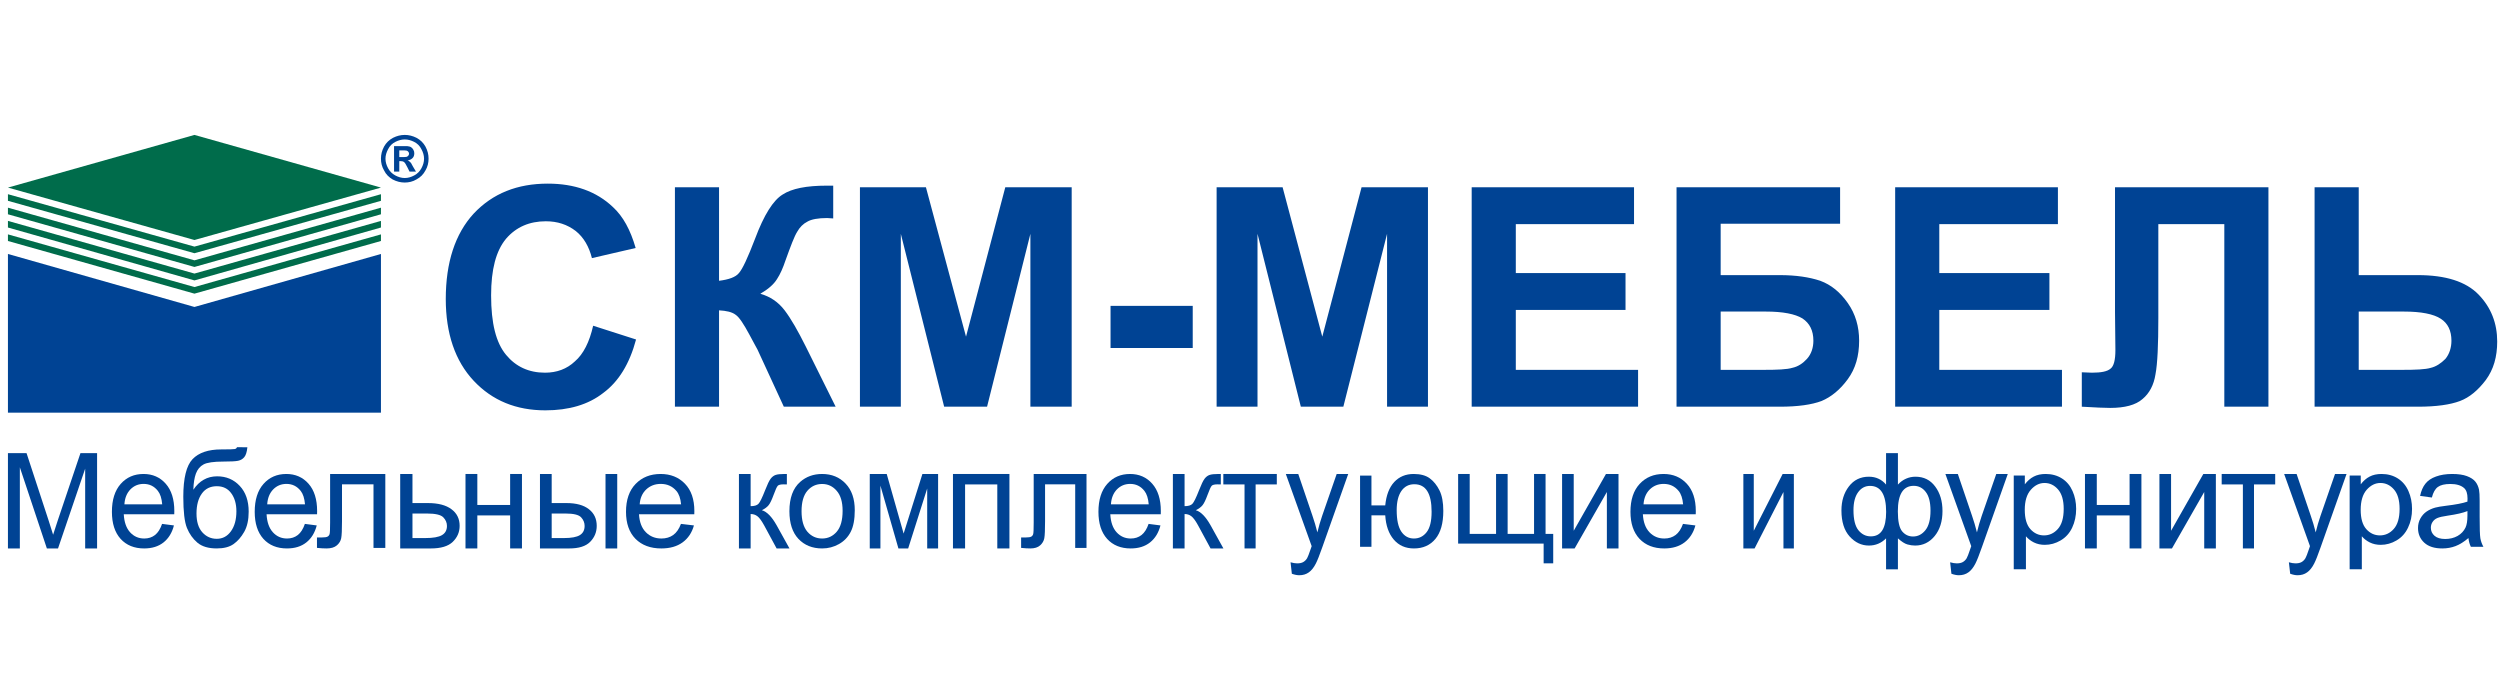 <svg width="315" height="88" viewBox="0 0 315 88" fill="none" xmlns="http://www.w3.org/2000/svg">
<path d="M1 69.105V57.096H3.345L6.131 65.599C6.388 66.391 6.575 66.983 6.693 67.376C6.826 66.94 7.035 66.298 7.319 65.452L10.137 57.096H12.233V69.105H10.731V59.053L7.311 69.105H5.906L2.501 58.882V69.105H1Z" fill="#004394"/>
<path d="M20.422 66.01L21.916 66.204C21.68 67.123 21.244 67.836 20.607 68.343C19.969 68.85 19.156 69.104 18.165 69.104C16.918 69.104 15.927 68.701 15.193 67.895C14.465 67.083 14.101 65.948 14.101 64.489C14.101 62.978 14.471 61.806 15.209 60.972C15.948 60.138 16.907 59.721 18.085 59.721C19.225 59.721 20.157 60.13 20.88 60.947C21.603 61.764 21.964 62.913 21.964 64.395C21.964 64.486 21.961 64.621 21.956 64.801H15.595C15.649 65.787 15.914 66.543 16.39 67.067C16.867 67.591 17.461 67.853 18.173 67.853C18.703 67.853 19.156 67.706 19.53 67.413C19.905 67.12 20.202 66.652 20.422 66.01ZM15.675 63.55H20.438C20.374 62.795 20.192 62.228 19.892 61.851C19.431 61.265 18.834 60.972 18.101 60.972C17.437 60.972 16.877 61.206 16.422 61.673C15.973 62.142 15.723 62.767 15.675 63.55Z" fill="#004394"/>
<path d="M29.86 56.343L31.169 56.359C31.108 56.956 30.977 57.372 30.774 57.606C30.576 57.84 30.319 57.991 30 58.058C29.688 58.125 29.07 58.158 28.149 58.158C26.925 58.158 26.091 58.279 25.647 58.518C25.203 58.758 24.882 59.143 24.684 59.673C24.492 60.197 24.385 60.875 24.364 61.707C24.736 61.143 25.173 60.722 25.672 60.443C26.171 60.158 26.733 60.016 27.359 60.016C28.505 60.016 29.455 60.418 30.206 61.221C30.957 62.019 31.333 63.101 31.333 64.468C31.333 65.505 31.144 66.356 30.766 67.02C30.387 67.684 29.937 68.197 29.416 68.56C28.9 68.922 28.195 69.103 27.301 69.103C26.265 69.103 25.458 68.864 24.882 68.384C24.306 67.898 23.864 67.279 23.557 66.526C23.25 65.773 23.096 64.462 23.096 62.593C23.096 60.245 23.486 58.663 24.265 57.849C25.049 57.034 26.253 56.627 27.877 56.627C28.887 56.627 29.46 56.611 29.597 56.577C29.734 56.544 29.822 56.465 29.86 56.343ZM29.786 64.426C29.786 63.5 29.57 62.741 29.136 62.15C28.708 61.558 28.102 61.263 27.318 61.263C26.5 61.263 25.869 61.575 25.425 62.2C24.981 62.825 24.759 63.659 24.759 64.702C24.759 65.734 25.003 66.523 25.491 67.07C25.985 67.617 26.591 67.89 27.309 67.89C28.044 67.89 28.64 67.575 29.095 66.945C29.556 66.309 29.786 65.469 29.786 64.426Z" fill="#004394"/>
<path d="M38.415 66.01L39.909 66.204C39.673 67.123 39.237 67.836 38.6 68.343C37.963 68.85 37.149 69.104 36.158 69.104C34.911 69.104 33.92 68.701 33.186 67.895C32.458 67.083 32.094 65.948 32.094 64.489C32.094 62.978 32.463 61.806 33.203 60.972C33.942 60.138 34.9 59.721 36.078 59.721C37.218 59.721 38.15 60.13 38.873 60.947C39.596 61.764 39.957 62.913 39.957 64.395C39.957 64.486 39.955 64.621 39.949 64.801H33.588C33.641 65.787 33.907 66.543 34.383 67.067C34.86 67.591 35.454 67.853 36.166 67.853C36.696 67.853 37.149 67.706 37.523 67.413C37.898 67.12 38.196 66.652 38.415 66.01ZM33.668 63.55H38.431C38.367 62.795 38.185 62.228 37.885 61.851C37.425 61.265 36.827 60.972 36.094 60.972C35.43 60.972 34.871 61.206 34.415 61.673C33.966 62.142 33.717 62.767 33.668 63.55Z" fill="#004394"/>
<path d="M41.594 59.721H48.55V69.042H47.061V61.029H43.092V65.672C43.092 66.754 43.059 67.468 42.992 67.813C42.925 68.159 42.743 68.46 42.443 68.717C42.143 68.975 41.711 69.104 41.145 69.104C40.795 69.104 40.393 69.08 39.938 69.033V67.717H40.596C40.906 67.717 41.128 67.685 41.261 67.62C41.395 67.55 41.483 67.442 41.528 67.295C41.572 67.149 41.594 66.672 41.594 65.865V59.721Z" fill="#004394"/>
<path d="M50.425 59.721H51.971V63.387H53.929C55.206 63.387 56.188 63.644 56.875 64.156C57.568 64.663 57.914 65.364 57.914 66.259C57.914 67.042 57.625 67.714 57.047 68.273C56.474 68.827 55.555 69.104 54.29 69.104H50.425V59.721ZM51.971 67.796H53.594C54.573 67.796 55.272 67.672 55.69 67.425C56.108 67.177 56.316 66.792 56.316 66.268C56.316 65.861 56.162 65.499 55.853 65.181C55.544 64.863 54.859 64.704 53.8 64.704H51.971V67.796Z" fill="#004394"/>
<path d="M58.653 59.721H60.144V63.626H64.277V59.721H65.767V69.104H64.277V64.942H60.144V69.104H58.653V59.721Z" fill="#004394"/>
<path d="M76.295 59.721H77.771V69.104H76.295V59.721ZM68.036 59.721H69.512V63.387H71.382C72.601 63.387 73.539 63.644 74.195 64.156C74.856 64.663 75.188 65.364 75.188 66.259C75.188 67.042 74.911 67.714 74.359 68.273C73.812 68.827 72.935 69.104 71.726 69.104H68.036V59.721ZM69.512 67.796H71.062C71.997 67.796 72.664 67.672 73.063 67.425C73.462 67.177 73.662 66.792 73.662 66.268C73.662 65.861 73.514 65.499 73.219 65.181C72.924 64.863 72.27 64.704 71.259 64.704H69.512V67.796Z" fill="#004394"/>
<path d="M85.8 66.01L87.436 66.204C87.178 67.123 86.7 67.836 86.002 68.343C85.304 68.85 84.413 69.104 83.328 69.104C81.962 69.104 80.877 68.701 80.073 67.895C79.276 67.083 78.877 65.948 78.877 64.489C78.877 62.978 79.282 61.806 80.091 60.972C80.9 60.138 81.95 59.721 83.24 59.721C84.489 59.721 85.51 60.13 86.301 60.947C87.093 61.764 87.489 62.913 87.489 64.395C87.489 64.486 87.486 64.621 87.48 64.801H80.513C80.572 65.787 80.862 66.543 81.384 67.067C81.906 67.591 82.557 67.853 83.337 67.853C83.917 67.853 84.413 67.706 84.824 67.413C85.234 67.12 85.559 66.652 85.8 66.01ZM80.601 63.55H85.817C85.747 62.795 85.548 62.228 85.219 61.851C84.715 61.265 84.061 60.972 83.258 60.972C82.53 60.972 81.918 61.206 81.419 61.673C80.927 62.142 80.654 62.767 80.601 63.55Z" fill="#004394"/>
<path d="M93.106 59.721H94.58V63.776C95.049 63.776 95.376 63.679 95.561 63.485C95.752 63.291 96.031 62.725 96.397 61.788C96.685 61.046 96.92 60.557 97.1 60.322C97.28 60.086 97.488 59.927 97.722 59.845C97.957 59.762 98.333 59.721 98.852 59.721H99.146V61.037L98.737 61.029C98.349 61.029 98.101 61.091 97.992 61.214C97.877 61.344 97.703 61.729 97.468 62.371C97.245 62.984 97.04 63.408 96.855 63.644C96.669 63.88 96.383 64.094 95.996 64.288C96.629 64.471 97.25 65.107 97.861 66.197L99.473 69.104H97.853L96.282 66.197C95.96 65.614 95.679 65.231 95.439 65.049C95.198 64.86 94.912 64.766 94.58 64.766V69.104H93.106V59.721Z" fill="#004394"/>
<path d="M99.465 64.412C99.465 62.75 99.917 61.519 100.822 60.719C101.578 60.054 102.5 59.721 103.587 59.721C104.795 59.721 105.783 60.127 106.55 60.938C107.317 61.744 107.701 62.86 107.701 64.285C107.701 65.441 107.53 66.351 107.187 67.016C106.851 67.675 106.357 68.188 105.706 68.554C105.06 68.92 104.354 69.104 103.587 69.104C102.356 69.104 101.36 68.701 100.599 67.895C99.843 67.089 99.465 65.928 99.465 64.412ZM100.996 64.412C100.996 65.562 101.242 66.424 101.733 66.999C102.224 67.568 102.842 67.853 103.587 67.853C104.326 67.853 104.941 67.565 105.433 66.99C105.924 66.416 106.169 65.539 106.169 64.362C106.169 63.252 105.921 62.412 105.424 61.843C104.933 61.268 104.321 60.981 103.587 60.981C102.842 60.981 102.224 61.265 101.733 61.834C101.242 62.403 100.996 63.263 100.996 64.412Z" fill="#004394"/>
<path d="M109.589 59.721H111.726L113.857 67.231L116.223 59.721H118.201V69.104H116.827V61.55L114.429 69.104H113.2L110.933 61.188V69.104H109.589V59.721Z" fill="#004394"/>
<path d="M120.073 59.721H127.188V69.104H125.66V61.037H121.601V69.104H120.073V59.721Z" fill="#004394"/>
<path d="M130.245 59.721H136.9V69.042H135.475V61.029H131.678V65.672C131.678 66.754 131.646 67.468 131.583 67.813C131.519 68.159 131.344 68.46 131.057 68.717C130.77 68.975 130.356 69.104 129.815 69.104C129.481 69.104 129.096 69.08 128.661 69.033V67.717H129.29C129.587 67.717 129.799 67.685 129.927 67.62C130.054 67.55 130.139 67.442 130.181 67.295C130.224 67.149 130.245 66.672 130.245 65.865V59.721Z" fill="#004394"/>
<path d="M144.723 66.01L146.218 66.204C145.982 67.123 145.546 67.836 144.908 68.343C144.271 68.85 143.457 69.104 142.467 69.104C141.219 69.104 140.229 68.701 139.495 67.895C138.767 67.083 138.403 65.948 138.403 64.489C138.403 62.978 138.772 61.806 139.512 60.972C140.251 60.138 141.209 59.721 142.386 59.721C143.527 59.721 144.459 60.13 145.181 60.947C145.904 61.764 146.265 62.913 146.265 64.395C146.265 64.486 146.263 64.621 146.258 64.801H139.897C139.95 65.787 140.216 66.543 140.692 67.067C141.169 67.591 141.763 67.853 142.475 67.853C143.005 67.853 143.457 67.706 143.832 67.413C144.207 67.12 144.504 66.652 144.723 66.01ZM139.977 63.55H144.74C144.675 62.795 144.493 62.228 144.194 61.851C143.733 61.265 143.136 60.972 142.403 60.972C141.739 60.972 141.179 61.206 140.724 61.673C140.275 62.142 140.026 62.767 139.977 63.55Z" fill="#004394"/>
<path d="M147.783 59.721H149.256V63.776C149.725 63.776 150.053 63.679 150.238 63.485C150.429 63.291 150.707 62.725 151.073 61.788C151.362 61.046 151.597 60.557 151.777 60.322C151.957 60.086 152.164 59.927 152.399 59.845C152.633 59.762 153.01 59.721 153.528 59.721H153.823V61.037L153.413 61.029C153.026 61.029 152.778 61.091 152.669 61.214C152.554 61.344 152.38 61.729 152.145 62.371C151.921 62.984 151.717 63.408 151.531 63.644C151.346 63.88 151.059 64.094 150.672 64.288C151.305 64.471 151.927 65.107 152.538 66.197L154.15 69.104H152.53L150.958 66.197C150.637 65.614 150.355 65.231 150.115 65.049C149.875 64.86 149.589 64.766 149.256 64.766V69.104H147.783V59.721Z" fill="#004394"/>
<path d="M154.141 59.721H160.878V61.037H158.208V69.104H156.811V61.037H154.141V59.721Z" fill="#004394"/>
<path d="M162.772 72.292L162.61 70.848C162.929 70.939 163.206 70.985 163.443 70.985C163.766 70.985 164.025 70.928 164.219 70.814C164.413 70.7 164.572 70.541 164.696 70.335C164.787 70.181 164.935 69.8 165.14 69.19C165.167 69.105 165.21 68.98 165.27 68.814L162.013 59.721H163.581L165.367 64.977C165.599 65.643 165.806 66.344 165.989 67.079C166.156 66.373 166.355 65.683 166.587 65.011L168.422 59.721H169.876L166.611 68.951C166.261 69.948 165.989 70.635 165.795 71.01C165.536 71.517 165.24 71.888 164.906 72.121C164.572 72.361 164.173 72.48 163.71 72.48C163.43 72.48 163.117 72.418 162.772 72.292Z" fill="#004394"/>
<path d="M171.368 59.924H172.802V63.677H174.54C174.668 62.392 175.045 61.411 175.672 60.735C176.304 60.059 177.123 59.721 178.127 59.721C178.982 59.721 179.657 59.904 180.151 60.271C180.645 60.636 181.052 61.141 181.371 61.783C181.695 62.426 181.857 63.291 181.857 64.379C181.857 65.928 181.525 67.103 180.861 67.903C180.197 68.704 179.296 69.104 178.159 69.104C177.101 69.104 176.253 68.732 175.616 67.988C174.979 67.244 174.62 66.224 174.54 64.928H172.802V68.901H171.368V59.924ZM178.206 61.014C177.505 61.014 176.958 61.302 176.565 61.877C176.177 62.446 175.983 63.246 175.983 64.277C175.983 65.511 176.179 66.416 176.573 66.99C176.966 67.565 177.492 67.853 178.151 67.853C178.804 67.853 179.338 67.588 179.753 67.058C180.173 66.523 180.382 65.663 180.382 64.48C180.382 63.325 180.202 62.46 179.84 61.885C179.479 61.305 178.935 61.014 178.206 61.014Z" fill="#004394"/>
<path d="M183.725 59.721H185.182V67.271H188.504V59.721H189.961V67.271H193.291V59.721H194.741V67.271H195.705V70.98H194.498V68.493H183.725V59.721Z" fill="#004394"/>
<path d="M196.823 59.721H198.289V66.877L202.352 59.721H203.932V69.104H202.466V61.992L198.403 69.104H196.823V59.721Z" fill="#004394"/>
<path d="M212.056 66.01L213.62 66.204C213.374 67.123 212.917 67.836 212.249 68.343C211.582 68.85 210.73 69.104 209.692 69.104C208.386 69.104 207.348 68.701 206.581 67.895C205.818 67.083 205.437 65.948 205.437 64.489C205.437 62.978 205.824 61.806 206.597 60.972C207.371 60.138 208.375 59.721 209.608 59.721C210.803 59.721 211.778 60.13 212.535 60.947C213.292 61.764 213.671 62.913 213.671 64.395C213.671 64.486 213.668 64.621 213.662 64.801H207.001C207.057 65.787 207.335 66.543 207.834 67.067C208.333 67.591 208.955 67.853 209.701 67.853C210.256 67.853 210.73 67.706 211.122 67.413C211.515 67.12 211.826 66.652 212.056 66.01ZM207.085 63.55H212.073C212.005 62.795 211.815 62.228 211.501 61.851C211.018 61.265 210.394 60.972 209.625 60.972C208.93 60.972 208.344 61.206 207.867 61.673C207.396 62.142 207.135 62.767 207.085 63.55Z" fill="#004394"/>
<path d="M219.664 59.721H220.976V66.877L224.613 59.721H226.027V69.104H224.715V61.992L221.077 69.104H219.664V59.721Z" fill="#004394"/>
<path d="M237.644 57.096H239.137V61.058C239.447 60.724 239.787 60.477 240.157 60.315C240.528 60.148 240.926 60.065 241.352 60.065C242.397 60.065 243.224 60.477 243.832 61.3C244.446 62.118 244.753 63.149 244.753 64.394C244.753 65.692 244.423 66.741 243.766 67.544C243.108 68.341 242.289 68.74 241.31 68.74C240.99 68.74 240.663 68.693 240.332 68.599C240 68.505 239.602 68.25 239.137 67.833V71.733H237.644V67.833C237.346 68.135 237.014 68.362 236.649 68.513C236.29 68.664 235.9 68.74 235.479 68.74C234.556 68.74 233.748 68.359 233.057 67.599C232.366 66.833 232.021 65.739 232.021 64.316C232.021 63.113 232.333 62.105 232.958 61.292C233.582 60.474 234.423 60.065 235.479 60.065C235.922 60.065 236.322 60.148 236.682 60.315C237.041 60.477 237.362 60.724 237.644 61.058V57.096ZM239.129 64.433C239.129 65.684 239.312 66.525 239.677 66.957C240.041 67.385 240.497 67.599 241.045 67.599C241.653 67.599 242.17 67.335 242.596 66.809C243.027 66.278 243.243 65.455 243.243 64.34C243.243 63.287 243.044 62.503 242.646 61.988C242.253 61.472 241.747 61.214 241.128 61.214C240.465 61.214 239.964 61.482 239.627 62.019C239.295 62.556 239.129 63.36 239.129 64.433ZM233.538 64.277C233.538 65.45 233.746 66.293 234.16 66.809C234.581 67.325 235.101 67.583 235.72 67.583C236.367 67.583 236.85 67.328 237.171 66.817C237.492 66.301 237.653 65.53 237.653 64.504C237.653 63.41 237.484 62.589 237.146 62.042C236.809 61.495 236.3 61.222 235.62 61.222C235.007 61.222 234.506 61.49 234.119 62.027C233.732 62.558 233.538 63.308 233.538 64.277Z" fill="#004394"/>
<path d="M245.878 72.292L245.717 70.848C246.035 70.939 246.312 70.985 246.549 70.985C246.872 70.985 247.131 70.928 247.325 70.814C247.519 70.7 247.678 70.541 247.802 70.335C247.893 70.181 248.041 69.8 248.246 69.19C248.273 69.105 248.316 68.98 248.376 68.814L245.119 59.721H246.687L248.473 64.977C248.704 65.643 248.912 66.344 249.095 67.079C249.262 66.373 249.461 65.683 249.693 65.011L251.529 59.721H252.981L249.717 68.951C249.367 69.948 249.095 70.635 248.901 71.01C248.642 71.517 248.346 71.888 248.012 72.121C247.678 72.361 247.279 72.48 246.816 72.48C246.536 72.48 246.223 72.418 245.878 72.292Z" fill="#004394"/>
<path d="M253.732 71.731V59.914H255.129V61.024C255.462 60.59 255.833 60.265 256.248 60.051C256.664 59.831 257.166 59.721 257.757 59.721C258.532 59.721 259.213 59.909 259.805 60.284C260.397 60.66 260.842 61.191 261.142 61.877C261.445 62.558 261.595 63.306 261.595 64.121C261.595 64.995 261.426 65.784 261.093 66.486C260.763 67.183 260.281 67.719 259.64 68.095C259.011 68.465 258.345 68.65 257.645 68.65C257.136 68.65 256.675 68.548 256.263 68.344C255.863 68.141 255.529 67.883 255.267 67.572V71.731H253.732ZM255.121 64.234C255.121 65.333 255.357 66.146 255.829 66.671C256.301 67.197 256.874 67.46 257.544 67.46C258.225 67.46 258.809 67.189 259.292 66.647C259.783 66.1 260.026 65.255 260.026 64.113C260.026 63.025 259.786 62.209 259.311 61.667C258.839 61.126 258.27 60.855 257.611 60.855C256.96 60.855 256.379 61.145 255.874 61.724C255.372 62.298 255.121 63.134 255.121 64.234Z" fill="#004394"/>
<path d="M262.706 59.721H264.195V63.626H268.328V59.721H269.818V69.104H268.328V64.942H264.195V69.104H262.706V59.721Z" fill="#004394"/>
<path d="M272.087 59.721H273.555V66.877L277.62 59.721H279.199V69.104H277.732V61.992L273.667 69.104H272.087V59.721Z" fill="#004394"/>
<path d="M279.932 59.721H286.675V61.037H284.004V69.104H282.603V61.037H279.932V59.721Z" fill="#004394"/>
<path d="M288.563 72.292L288.398 70.848C288.72 70.939 288.994 70.985 289.233 70.985C289.555 70.985 289.814 70.928 290.008 70.814C290.203 70.7 290.36 70.541 290.484 70.335C290.577 70.181 290.723 69.8 290.929 69.19C290.956 69.105 291 68.98 291.057 68.814L287.803 59.721H289.372L291.154 64.977C291.386 65.643 291.596 66.344 291.779 67.079C291.948 66.373 292.146 65.683 292.378 65.011L294.213 59.721H295.665L292.401 68.951C292.053 69.948 291.779 70.635 291.585 71.01C291.326 71.517 291.03 71.888 290.693 72.121C290.36 72.361 289.963 72.48 289.499 72.48C289.218 72.48 288.908 72.418 288.563 72.292Z" fill="#004394"/>
<path d="M296.055 71.731V59.914H297.455V61.024C297.784 60.59 298.155 60.265 298.571 60.051C298.986 59.831 299.488 59.721 300.079 59.721C300.854 59.721 301.536 59.909 302.127 60.284C302.719 60.66 303.164 61.191 303.464 61.877C303.767 62.558 303.917 63.306 303.917 64.121C303.917 64.995 303.752 65.784 303.411 66.486C303.086 67.183 302.603 67.719 301.962 68.095C301.334 68.465 300.667 68.65 299.971 68.65C299.458 68.65 298.997 68.548 298.586 68.344C298.185 68.141 297.852 67.883 297.59 67.572V71.731H296.055ZM297.447 64.234C297.447 65.333 297.683 66.146 298.155 66.671C298.627 67.197 299.196 67.46 299.87 67.46C300.547 67.46 301.131 67.189 301.614 66.647C302.105 66.1 302.348 65.255 302.348 64.113C302.348 63.025 302.109 62.209 301.633 61.667C301.161 61.126 300.596 60.855 299.933 60.855C299.282 60.855 298.702 61.145 298.192 61.724C297.698 62.298 297.447 63.134 297.447 64.234Z" fill="#004394"/>
<path d="M311.024 67.793C310.466 68.272 309.919 68.61 309.398 68.808C308.881 69.005 308.326 69.104 307.731 69.104C306.745 69.104 305.989 68.864 305.464 68.385C304.936 67.9 304.67 67.284 304.67 66.534C304.67 66.094 304.767 65.694 304.966 65.334C305.168 64.967 305.43 64.674 305.749 64.455C306.075 64.235 306.438 64.069 306.847 63.956C307.143 63.877 307.592 63.801 308.195 63.727C309.42 63.581 310.32 63.407 310.897 63.204C310.904 62.995 310.908 62.862 310.908 62.806C310.908 62.187 310.762 61.75 310.477 61.496C310.091 61.153 309.514 60.981 308.75 60.981C308.034 60.981 307.51 61.107 307.165 61.361C306.828 61.609 306.577 62.051 306.416 62.688L304.932 62.485C305.067 61.848 305.288 61.335 305.599 60.947C305.906 60.552 306.352 60.251 306.937 60.042C307.521 59.828 308.199 59.721 308.967 59.721C309.731 59.721 310.353 59.811 310.833 59.991C311.309 60.172 311.661 60.4 311.886 60.676C312.11 60.947 312.268 61.29 312.358 61.707C312.41 61.967 312.436 62.435 312.436 63.111V65.139C312.436 66.554 312.463 67.45 312.526 67.827C312.594 68.199 312.721 68.557 312.912 68.901H311.331C311.17 68.585 311.073 68.216 311.024 67.793ZM310.897 64.395C310.35 64.621 309.522 64.812 308.42 64.97C307.798 65.06 307.356 65.162 307.098 65.275C306.839 65.387 306.641 65.553 306.498 65.773C306.36 65.987 306.288 66.227 306.288 66.492C306.288 66.898 306.438 67.236 306.745 67.506C307.053 67.776 307.502 67.912 308.094 67.912C308.679 67.912 309.199 67.785 309.653 67.531C310.106 67.272 310.439 66.92 310.653 66.475C310.818 66.131 310.897 65.624 310.897 64.953V64.395Z" fill="#004394"/>
<path fill-rule="evenodd" clip-rule="evenodd" d="M51 17C51.51 17 51.99 17.12 52.47 17.36C52.98 17.63 53.34 17.99 53.61 18.47C53.88 18.98 54 19.46 54 20C54 20.51 53.88 21.02 53.61 21.47C53.34 21.98 52.98 22.34 52.47 22.61C52.02 22.88 51.51 23 51 23C50.49 23 49.98 22.88 49.47 22.61C49.02 22.34 48.63 21.98 48.39 21.47C48.12 21.02 48 20.51 48 20C48 19.46 48.12 18.98 48.39 18.47C48.66 17.99 49.02 17.63 49.53 17.36C50.01 17.12 50.49 17 51 17ZM51 17.57C50.58 17.57 50.19 17.69 49.83 17.87C49.41 18.08 49.11 18.38 48.9 18.8C48.69 19.19 48.57 19.58 48.57 20C48.57 20.42 48.69 20.81 48.9 21.2C49.11 21.59 49.41 21.89 49.8 22.1C50.19 22.31 50.58 22.43 51 22.43C51.42 22.43 51.81 22.31 52.2 22.1C52.59 21.89 52.89 21.59 53.1 21.2C53.31 20.81 53.43 20.42 53.43 20C53.43 19.58 53.31 19.19 53.1 18.8C52.89 18.38 52.59 18.08 52.17 17.87C51.81 17.69 51.42 17.57 51 17.57ZM49.65 21.62V18.41H50.28C50.88 18.41 51.24 18.41 51.3 18.41C51.51 18.44 51.69 18.47 51.81 18.56C51.9 18.62 52.02 18.74 52.08 18.86C52.17 19.01 52.2 19.16 52.2 19.31C52.2 19.55 52.14 19.76 51.99 19.91C51.84 20.06 51.63 20.18 51.36 20.21C51.45 20.24 51.54 20.3 51.57 20.33C51.63 20.36 51.72 20.45 51.81 20.57C51.81 20.6 51.9 20.72 52.02 20.96L52.41 21.62H51.6L51.33 21.08C51.15 20.72 51.03 20.51 50.91 20.42C50.79 20.33 50.64 20.3 50.46 20.3H50.31V21.62H49.65ZM50.31 19.79H50.55C50.91 19.79 51.15 19.79 51.24 19.76C51.33 19.73 51.39 19.67 51.45 19.61C51.51 19.52 51.54 19.46 51.54 19.37C51.54 19.28 51.51 19.19 51.45 19.13C51.42 19.07 51.33 19.01 51.24 18.98C51.15 18.95 50.91 18.95 50.55 18.95H50.31V19.79Z" fill="#004394"/>
<path fill-rule="evenodd" clip-rule="evenodd" d="M74.736 41.042L80.143 42.776C79.326 45.837 77.949 48.081 76.011 49.51C74.123 50.989 71.675 51.703 68.716 51.703C65.043 51.703 62.033 50.479 59.687 47.979C57.34 45.48 56.167 42.011 56.167 37.675C56.167 33.084 57.34 29.462 59.687 26.911C62.084 24.361 65.196 23.137 69.022 23.137C72.389 23.137 75.144 24.106 77.235 26.095C78.51 27.268 79.429 28.952 80.092 31.247L74.582 32.523C74.225 31.094 73.562 29.921 72.542 29.105C71.471 28.289 70.246 27.881 68.767 27.881C66.727 27.881 65.043 28.595 63.768 30.074C62.492 31.605 61.88 33.951 61.88 37.216C61.88 40.736 62.492 43.184 63.768 44.715C64.992 46.194 66.624 46.959 68.665 46.959C70.144 46.959 71.419 46.5 72.44 45.531C73.511 44.613 74.276 43.082 74.736 41.042ZM85.04 23.596H90.6V35.379C91.824 35.226 92.692 34.92 93.1 34.41C93.559 33.9 94.222 32.472 95.14 30.074C96.263 27.064 97.436 25.228 98.609 24.514C99.782 23.749 101.619 23.392 104.169 23.392C104.323 23.392 104.577 23.392 104.985 23.392V27.524L104.22 27.473C103.098 27.473 102.231 27.626 101.721 27.932C101.211 28.187 100.752 28.646 100.445 29.207C100.089 29.768 99.629 30.992 98.966 32.829C98.66 33.747 98.303 34.563 97.895 35.175C97.487 35.839 96.772 36.451 95.803 37.012C97.028 37.369 98.048 38.032 98.864 39.103C99.68 40.174 100.548 41.705 101.517 43.643L105.292 51.244H98.762L95.446 44.051C95.395 43.949 95.293 43.796 95.14 43.49C95.089 43.388 94.834 42.929 94.426 42.164C93.712 40.838 93.151 39.971 92.692 39.664C92.233 39.307 91.518 39.154 90.6 39.103V51.244H85.04V23.596ZM108.352 51.244V23.596H116.667L121.718 42.419L126.666 23.596H135.032V51.244H129.829V29.462L124.37 51.244H118.963L113.505 29.462V51.244H108.352ZM139.929 43.847V38.542H150.284V43.847H139.929ZM153.294 51.244V23.596H161.609L166.608 42.419L171.557 23.596H179.923V51.244H174.77V29.462L169.261 51.244H163.905L158.446 29.462V51.244H153.294ZM185.432 51.244V23.596H205.888V28.238H190.992V34.41H204.816V39.052H190.992V46.602H206.398V51.244H185.432ZM211.244 23.596H231.853V28.187H216.804V34.665H224.252C226.292 34.665 227.976 34.92 229.353 35.379C230.731 35.889 231.853 36.808 232.822 38.185C233.791 39.562 234.25 41.144 234.25 42.929C234.25 44.868 233.791 46.449 232.822 47.775C231.853 49.102 230.731 50.02 229.506 50.53C228.282 50.989 226.548 51.244 224.252 51.244H211.244V23.596ZM216.804 46.602H222.211C223.946 46.602 225.17 46.551 225.833 46.347C226.548 46.194 227.16 45.786 227.67 45.225C228.231 44.613 228.486 43.796 228.486 42.929C228.486 41.654 228.027 40.736 227.109 40.123C226.19 39.562 224.66 39.256 222.467 39.256H216.804V46.602ZM238.79 51.244V23.596H259.297V28.238H244.351V34.41H258.226V39.052H244.351V46.602H259.808V51.244H238.79ZM266.491 23.596H285.822V51.244H280.264V28.238H271.95V40.073C271.95 43.439 271.847 45.837 271.59 47.163C271.388 48.489 270.826 49.561 269.96 50.275C269.091 51.04 267.714 51.397 265.879 51.397C265.215 51.397 264.042 51.346 262.307 51.244V46.908L263.583 46.959C264.756 46.959 265.519 46.806 265.929 46.449C266.336 46.143 266.54 45.378 266.54 44.102L266.491 39.358V23.596ZM291.638 23.596H297.199V34.665H304.648C308.167 34.665 310.718 35.481 312.298 37.114C313.88 38.746 314.647 40.736 314.647 43.031C314.647 44.969 314.188 46.551 313.216 47.877C312.248 49.153 311.177 50.071 309.951 50.53C308.729 50.989 306.994 51.244 304.648 51.244H291.638V23.596ZM297.199 46.602H302.658C304.393 46.602 305.616 46.551 306.28 46.347C306.944 46.194 307.556 45.786 308.117 45.225C308.626 44.613 308.881 43.796 308.881 42.929C308.881 41.654 308.421 40.736 307.556 40.174C306.637 39.562 305.054 39.256 302.863 39.256H297.199V46.602Z" fill="#004394"/>
<path fill-rule="evenodd" clip-rule="evenodd" d="M48 32V52H1V32L24.5 38.677L48 32Z" fill="#004394"/>
<path fill-rule="evenodd" clip-rule="evenodd" d="M1 23.636L24.5 17L48 23.636L24.5 30.241L1 23.636ZM1 29.531L24.5 36.167L48 29.531V30.364L24.5 37L1 30.364V29.531ZM1 27.833L24.5 34.469L48 27.833V28.667L24.5 35.333L1 28.667V27.833ZM1 26.167L24.5 32.802L48 26.167V27L24.5 33.636L1 27V26.167ZM1 24.469L24.5 31.074L48 24.469V25.302L24.5 31.907L1 25.302V24.469Z" fill="#006C4B"/>
</svg>
